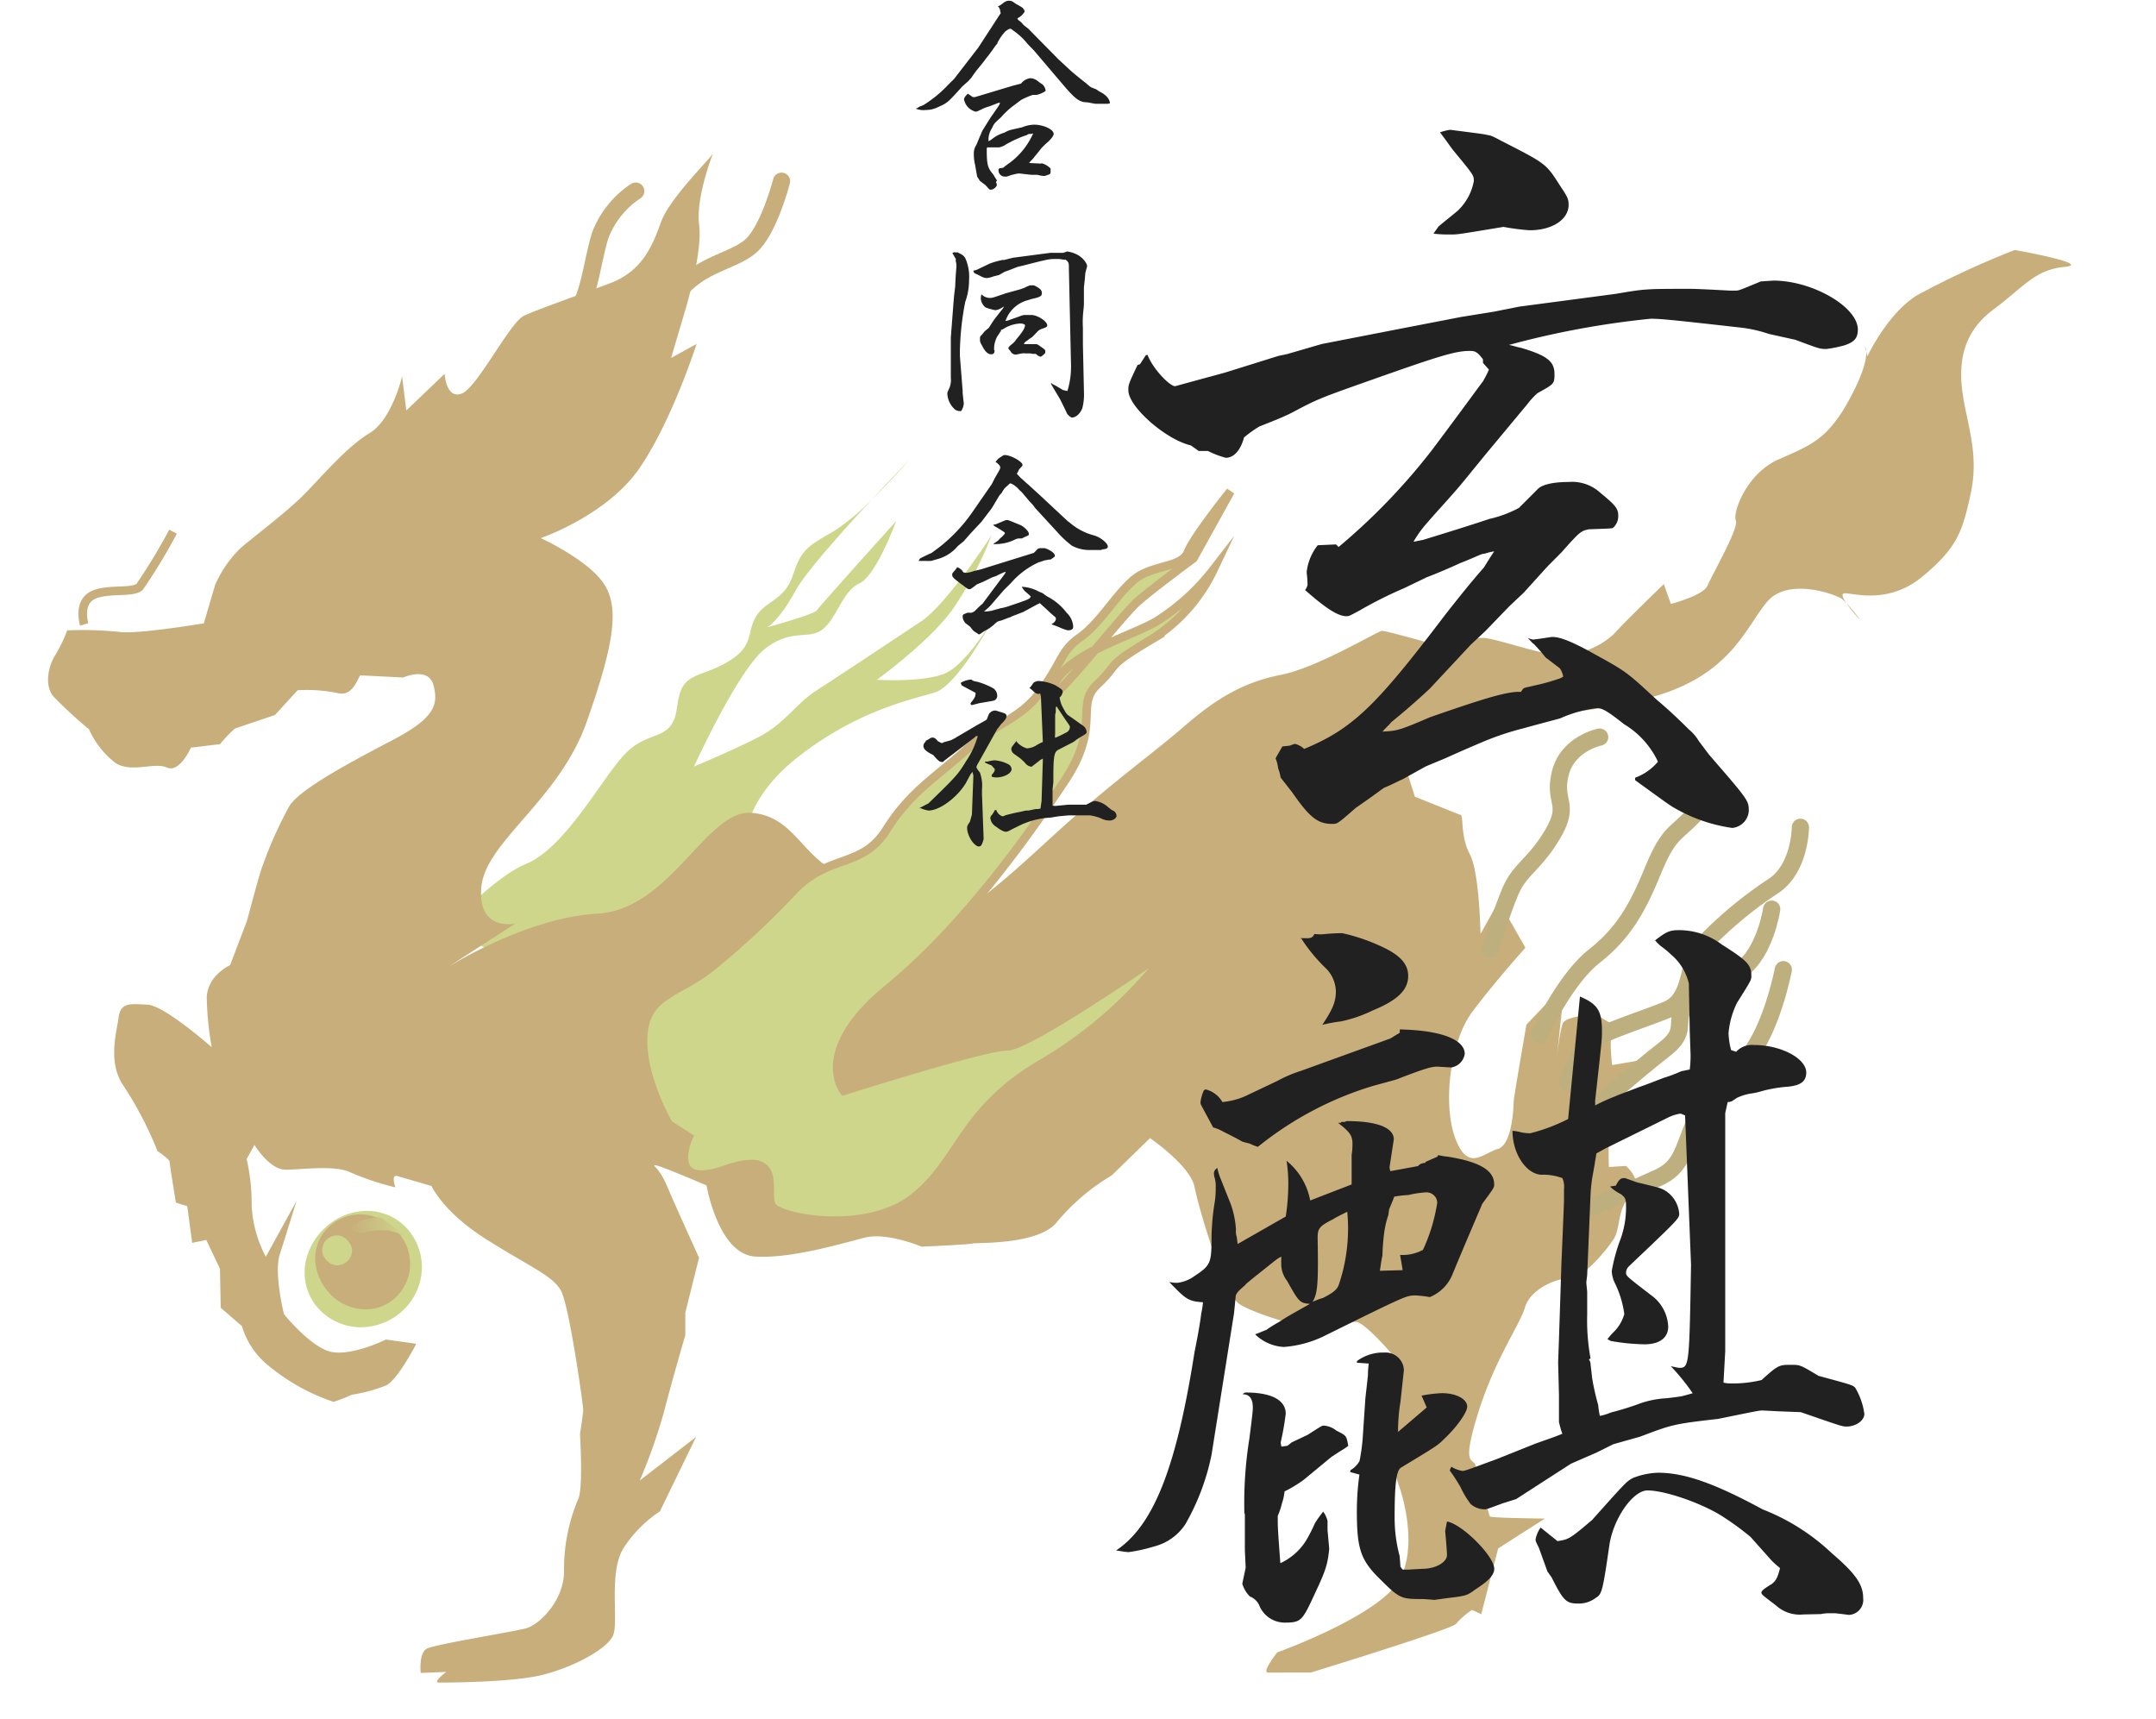 <svg id="レイヤー_1" data-name="レイヤー 1" xmlns="http://www.w3.org/2000/svg" xmlns:xlink="http://www.w3.org/1999/xlink" viewBox="0 0 235.23 187.53"><defs><style>.cls-1,.cls-6{fill:#ced68b;}.cls-2,.cls-4,.cls-5{fill:none;}.cls-2,.cls-5,.cls-6{stroke:#c8ae7b;}.cls-2,.cls-4,.cls-5,.cls-6{stroke-miterlimit:10;}.cls-2,.cls-6{stroke-width:0.94px;}.cls-3{fill:#c8ae7b;}.cls-4{stroke:#beaf7f;}.cls-4,.cls-5{stroke-linecap:round;stroke-width:1.88px;}.cls-7{fill:url(#名称未設定グラデーション_10);}.cls-8{fill:#212121;}</style><linearGradient id="名称未設定グラデーション_10" x1="38" y1="133.99" x2="44.6" y2="133.99" gradientUnits="userSpaceOnUse"><stop offset="0" stop-color="#c8ae7b"/><stop offset="1" stop-color="#ced68b"/></linearGradient></defs><path class="cls-1" d="M99.18,50.2s-2.09,2.4-4.37,4.59A23.08,23.08,0,0,1,91,57.93c-2.94,1.7-3.55,2-4.48,4.79s-2.94,2.78-4,4.48-.23,3.13-2.78,4.79-4.61,1.39-5.41,3.24,0,3.94-2.62,4.94-3.25,1.39-5.87,5.1-5.41,7.73-8.5,9-8,6.18-8,6.8,9.27,5.41,9.27,5.41L81.26,92.53s-.62-4.94,5.87-10S99.49,76.31,102,75.54s6.33-8,6.33-8-2.93,5.09-5.4,6-7.27.62-7.27.62,5.57-4,8.19-7.57a37.76,37.76,0,0,0,4.33-8.19s-4.82,7.49-7.73,9.42S91.14,74,89,75.38s-3.4,3.56-6.18,5-7.1,3.24-7.1,3.24,4.78-10.5,7.72-12.82,4.79-.93,6.33-2.16,2.17-4.17,4-5,4-6.79,4-6.79-8.35,9.27-8.65,9.73-5.41,1.85-5.41,1.85,1.23-.62,3.09-4S99.18,50.2,99.18,50.2Z"/><path class="cls-2" d="M9.19,68.12S8.49,65.88,10,65s4.48-.23,5.25-1a62.14,62.14,0,0,0,3.63-6"/><path class="cls-3" d="M144.13,81.1l7.26,2.47s7.11-4.63,9.74-5.1,11.74-.15,19.77-2.62,9.59-7.46,11.9-10.2,7.55-.77,8.18-.31a17.25,17.25,0,0,1,2,2.32s-2.78-2.94-1.7-2.94,4.79,1.24,8.5-1.85,4.33-4.79,5.25-9.11-.46-7.57-.92-11,.15-6.6,3.39-9,4.48-4.33,7.73-4.64-5.41-1.85-5.41-1.85a94.84,94.84,0,0,0-10.66,4.94c-3.24,2-5.41,6.65-5.41,6.65l-.3-1.09s.92.93-1.55,5.57-4.35,5.22-7.88,6.79-5,5.87-4.63,6.65-2.63,6-3.09,7.1-4,2-4,2l-.77-2.16s-4.33,4.17-5.41,5.41a8.64,8.64,0,0,1-6.18,2.31c-2.32-.15-6.8-1.85-8.19-1.85s-5.56.62-5.56.62-4.94-1.39-5.4-1.39-7,4-11,4.79-6.95,2.47-10.51,5.56S121,85.58,114.93,91.14s-11.27,10.35-14.67,9.58-4.33-3.86-8.5-5.41-5.09-6.39-9.89-6.64-8.79,10.56-16.68,11-16.38,5.87-16.38,5.87l7.42-4.79s-4.17.93-3.71-4S61,87.28,64,78.78s3.63-12.53,1.86-15.14S59,58.7,59,58.7,66.27,56.23,69.82,51,76,37.52,76,37.52l-2.78,1.53,1.36-4.6s2.12-6.76,1.7-9.89,1.7-8.34,1.55-7.88-4.76,4.88-5.72,7.57S70,29.6,66.58,30.89s-7.89,2.85-9.42,3.56-5.1,7.87-6.8,8.49-1.85-2.16-1.85-2.16l-4.18,4-.46-3.71s-1.1,4.72-3.55,6.18S35.09,52,33.21,53.91,28,58.3,26.26,59.78a12.83,12.83,0,0,0-2.78,4L22.24,68s-7.41,1.24-9.27.93a38.76,38.76,0,0,0-5.64-.16A16.06,16.06,0,0,1,6,71.52c-.77,1.24-1.16,3.32-.15,4.48a50.15,50.15,0,0,0,3.86,3.56,9.53,9.53,0,0,0,2.93,3.7c1.78,1.08,4.18-.15,5.57.47s2.62-2.17,2.62-2.17L24,81.18a16.45,16.45,0,0,1,1.62-1.7L30,78l2.47-2.7a17,17,0,0,1,4.4.31c1.7.46,2.24-1.93,2.47-1.93s4.64.23,4.64.23,2.78-1.24,3.32.85.15,3.55-4.4,5.94S32.83,86,31.59,87.9a44.5,44.5,0,0,0-3,6.72c-.28.68-1.63,5.79-1.63,5.79l-1.85,4.87s-2.55,1.16-2.55,3.63a33.94,33.94,0,0,0,.54,5.33s-5.17-4.56-7-4.64-2.93-.31-3.16,1.39-1.24,5,.61,7.57a39.92,39.92,0,0,1,3.63,7s1.32.92,1.32,1.15.69,4.48.69,4.48l1.24.39.54,4,1.54-.31L24,138.42l.08,4.24,2.31,2a8.77,8.77,0,0,0,3,4.4,22.29,22.29,0,0,0,7,3.87,18.29,18.29,0,0,0,2-.78,17.67,17.67,0,0,0,3.71-1c1.31-.62,3.32-4.56,3.32-4.56l-3.32-.46s-4.32,2.16-6.56,1.16-4.56-3.94-4.56-3.94-1.11-4.46-.46-6.49S32.36,131,32.36,131L29,137.1a13.35,13.35,0,0,1-1.54-5.56,22.16,22.16,0,0,0-.55-5.1l.85-1.54s1.63,2.7,3.4,2.7,5.41-.54,7.11.31a30.13,30.13,0,0,0,4.87,1.62s-.54-1.47.23-1.23l3.71,1.08s1.23,2.82,6,5.83,7.19,3.94,8.11,5.56,2.44,12.53,2.44,13-.35,2.66-.35,2.66.38,6.18-.23,7.19a19.53,19.53,0,0,0-1.51,7.76c0,3.24-2.69,5.87-4.17,6.26s-9.85,1.73-10.78,2.2-.69,2.66-.69,2.66l2.78-.11s-1.51,1.16-.81,1.16,7.88,0,11.24-.82,7.06-2.78,7.76-4.28-.58-7.07,1.27-9.74A13.92,13.92,0,0,1,72,164.87l3.94-8.11-6.14,4.75A60.35,60.35,0,0,0,72.45,154c.89-3.46,2.32-8.34,2.32-8.34V143.2l1.5-6s-2.54-5.56-3.47-7.76-1.74-2.32-1.28-2.32,5.57,2.2,5.57,2.2,1.27,7.53,5.33,7.76,9.61-1.5,12-2.08,6.14,1,6.14,1,5.21-.23,5.56-.35,7.35.21,9.27-2.43a23.24,23.24,0,0,1,5.91-5l4.17-4.06s4.4,3,4.86,5.33,3.17,11.59,4.87,12.75,8.69,3.24,9.73,2.66a5.53,5.53,0,0,1,3-.69c1.15,0,5.21,5,5.21,5s-1.85,5.21-1.85,7.18,1.5,6.14,1.5,6.14,2.43,7.19-.81,10.78-12.63,6.95-12.63,6.95-1.74,2.2-1,2.2H143s15.53-4.75,15.88-5.33a7.8,7.8,0,0,1,1.73-1.5l1,.46,1.85-7.18,5.1-3.25s-5.86-.06-6-.23-1.36-5-1.62-5.68-1.5.23.35-5.67,4.52-9.51,5.1-11.48,3.48-3.22,4.86-3.12,4.18-3.25,4.87-4.41.35-3.36,1.85-4.75-.58-3.13-.58-3.13l-1.85.12s-.35-7.07,1.28-8.11a22.19,22.19,0,0,0,3.82-3.82l-4.75.81s-.46-3.71.23-3.94-2.2-1.62-2.2-1.62-2.9.23-3.36.92-1,6.61-1,6.61l1.15-10.78-4.17,4.4s-1.39,8-1.39,8.35-.11,4.75-1.73,5.21-3.25,2.55-4.64-1.16-.58-10.54,1.85-13.79,5.8-7,5.8-7l-2.9-5.1-2,3.6s-.11-6.72-1.16-8.69-.67-4.17-1-4.29-5-2-5-2l-.81-2.55-8.92-3"/><path class="cls-4" d="M194.57,105.78s-1.27,6.6-3.94,9.62-4.52,4.17-5.79,7.18-1.39,4.75-3.94,5.91-7.07,3.13-7.07,3.13"/><path class="cls-4" d="M193.3,99.18s-.7,4.75-3.36,6.6-3,1-5.45,3.24.12,3.13-2.89,5.45-8.93,7.53-8.93,7.53"/><path class="cls-4" d="M196.43,90.25s0,4.41-2.9,6.38a44.33,44.33,0,0,0-8,6.72c-1.51,1.85-.82,5.67-3.71,6.83s-7.07,2.44-8.34,3.48-2.44,4.4-2.44,4.4"/><path class="cls-4" d="M186.23,86a5.9,5.9,0,0,1-1.85,3.36c-1.74,1.73-2.44,1.73-4.06,5.67s-3.13,6.72-6.37,9.27-6,8.58-6,8.58"/><path class="cls-4" d="M174.53,80.41s-3.48.69-4.29,3.93,1.16,3.25-.81,6.61-3.59,3.82-4.63,6.26-2.21,6.37-2.21,6.37"/><path class="cls-5" d="M85.27,19.77s-1.39,5.41-3.4,7.11-5.4,1.85-8,5.09-5.41,6.34-5.41,6.34"/><path class="cls-5" d="M69.36,20.85a10.14,10.14,0,0,0-3.86,4.79c-.93,2.94-1.24,7.26-2.94,8.81a6,6,0,0,0-1.7,4"/><path class="cls-6" d="M134.25,53.6s-3.93,4.87-4.64,6.64-4,1.31-6,3.09S120,68,117.87,69.51s-1.82,2.42-4.17,5.72-4.79,3.4-8.19,6.49-6.18,4.63-8.8,8.8-6.18,2.63-10,6.49a90.66,90.66,0,0,1-9.11,8.5c-3.71,2.93-7.11,2.93-7.42,7.41s2.78,9.74,2.78,9.74l2.17,1.39s-2.63,5.87,4,3.55,4.18,2.63,5.1,4,10.35,3.09,15.45-.93,5.25-9.58,14.06-14.68a47.14,47.14,0,0,0,13.9-12.51s-15.36,10.69-17.76,10.66S92.07,119,92.07,119s-3.48-4.34,4.79-11.12,15.31-16.7,19.31-22.71,1.08-8.19,3.55-10.51.78-1.85,5.72-4.79a18.16,18.16,0,0,0,6.95-7.72,24.08,24.08,0,0,1-6.33,5.71c-3.4,1.86-9.89,3.56-11.28,7.27s7.42-7.88,9.42-9.58,6-4.64,6-4.64Z"/><circle class="cls-3" cx="39.63" cy="138.06" r="5.75"/><path class="cls-1" d="M35.68,133.75a6.69,6.69,0,0,1,4.21-1.65,5.89,5.89,0,0,1,4.35,1.74,6.31,6.31,0,0,1,1.79,4.5,6.54,6.54,0,0,1-2,4.55,6.75,6.75,0,0,1-4.72,1.9,6.28,6.28,0,0,1-4.68-2.17,6,6,0,0,1-1.21-2.31,6.37,6.37,0,0,1-.1-2.53A7,7,0,0,1,35.68,133.75Zm.14.14a4.75,4.75,0,0,0-1.4,3.94,5.8,5.8,0,0,0,1.71,3.44,5.34,5.34,0,0,0,3.3,1.54,4.76,4.76,0,0,0,3.55-1.1,5.08,5.08,0,0,0,1.75-3.43,5.2,5.2,0,0,0-1.23-3.77,5.59,5.59,0,0,0-3.63-2A5,5,0,0,0,35.82,133.89Z"/><path class="cls-7" d="M41.64,132.86a5.37,5.37,0,0,0-2,.22,4.85,4.85,0,0,0-1.65,1l1.4.45a8,8,0,0,1,3-.29,7.36,7.36,0,0,1,2.22.87Z"/><rect class="cls-1" x="35.15" y="134.77" width="3.26" height="3.26" rx="1.63"/><path class="cls-8" d="M129.93,48.59c-2.76-.64-6.82-4.23-6.82-6,0-.65,0-.65,1-2.77l.27-.09.65-1h.18c.55,1.47,2.4,3.4,3,3.4l3-.82,2.4-.65,5.89-1.84.92-.19,3.78-1.1,7.55-1.47,7.65-1.48L163,34l2.76-.55,10.5-1.39c3.23-.55,3.23-.55,8.11-.55.74,0,2.49.09,4.33.19h.65c.36,0,.36,0,2.76-1l1.38-.09c4.24,0,9.21,2.86,9.21,5.34,0,.92-.37,1.39-1.56,1.75a14.35,14.35,0,0,1-1.85.37c-.73,0-.73,0-3.4-1L193,36.43a15,15,0,0,0-3.41-.73c-7.37-.83-8.47-.93-9.49-.93a95,95,0,0,0-15.47,2.86c.55.09,1,.28,1.2.28,2.85.83,3.77,1.47,3.77,2.85,0,1.11,0,1.11-1.84,2.12a8,8,0,0,0-1.11,1.2l-4.6,5.53-2.4,2.94c-1.29,1.57-2.67,3-4.05,4.61a11.61,11.61,0,0,0-1.38,1.94c.55-.1.92-.19,1-.19,2.4-.74,4.79-1.47,7.28-2.3a12.73,12.73,0,0,0,3.22-1.2l2-2c.46-.55,1.75-.83,3.41-.83a4.57,4.57,0,0,1,3.5,1.2c1.56,1.29,1.93,1.66,1.93,2.49a1.7,1.7,0,0,1-.55,1.29c-.09.09-.09.09-2.67.18-.83.19-.92.19-2.95,2.49l-1.56,1.57-2.58,2.85-1.57,1.48-2.58,2.67-1.66,1.56L156,75.12c-1.38,1.29-2.76,2.49-4.24,3.69-.09.18-.46.46-.92,1,1.57-.09,1.75-.09,5.16-1.56,6.08-2.12,8.57-2.86,9.95-2.77a1.48,1.48,0,0,1,.27-.37c.1-.09.19-.09,1.39-.37a20.3,20.3,0,0,0,2.3-.64,2.31,2.31,0,0,0,.64-.28,2.11,2.11,0,0,0-.37-.92l-1.56-1.19a19.55,19.55,0,0,0-1.29-1.48c-.09,0-.37-.37-.65-.64a3.53,3.53,0,0,0,.56.18c.09,0,.83-.09,2-.28h.19c.83,0,2.21.56,4.51,1.85,3.5,1.93,3.5,1.93,6.82,5,1.2,1,2.39,2.12,3.5,3.23a4.89,4.89,0,0,1,1.1,1.29l1.11,1.47c4.33,5,4.33,5,4.33,6.17A2,2,0,0,1,189,90.32a17.41,17.41,0,0,1-6.36-2.21c-.37-.18-1.75-1.2-4.24-3v-.27a5.85,5.85,0,0,0,2.49-1.75A9.48,9.48,0,0,0,177.19,79c-1.85-1.47-2.4-1.75-2.95-1.75a13.62,13.62,0,0,0-4,1.11c-.28.09-1.75.46-4.06,1.1a30.55,30.55,0,0,0-4.42,1.48c-1.29.55-2.58,1.1-4,1.75l-2.21.92L153.05,85c-.64.28-1.29.64-2,.92-.46.28-.46.37-3.13,2.21-2,1.75-2,1.75-2.58,1.75-1.56,0-2.48-.73-4.33-3.41l-1.29-1.65a4.31,4.31,0,0,0-.27-1,3.92,3.92,0,0,0-.28-1.1l.74-1.29.83-.09a3,3,0,0,1,.55-.19,2.28,2.28,0,0,1,1,.55c5.35-2.21,7.92-4.79,15.39-14.64,1.38-1.75,2.76-3.5,4.23-5.16.28-.46.56-.92,1.11-1.75-.65.09-1,.27-1.2.27s-1.1.47-2.49,1c-1.19.55-2.48,1.1-3.68,1.56l-2.49,1.2a44.45,44.45,0,0,0-4.79,2.4c-1.19.64-1.19.64-1.47.64-.92,0-2.21-.83-4.51-2.85a1.49,1.49,0,0,0,.27-.56,11.86,11.86,0,0,0-.09-1.29v-.18a5.75,5.75,0,0,1,1.2-2.86l2-.09.28.28a68.31,68.31,0,0,0,10.13-10.5c3.6-4.79,5.44-7.37,5.62-7.56.19-.37.37-.64.65-1.29l-.65-.73V39.2c-.55-.74-.83-.92-1.38-.92-1.57,0-3.13.46-10.32,3-6.26,2.21-6.26,2.21-9.21,3.77-1.1.55-2.3,1-3.5,1.48a13.64,13.64,0,0,0-1.66,1.19c-.37,1.39-1.1,2.22-2,2.22a10.81,10.81,0,0,1-1.94-.74h-1Zm27-23.86c.74-.64,1.47-1.19,2.12-1.75a5.89,5.89,0,0,0,1.75-3.22c0-.64,0-.64-2.21-3.32-.37-.46-.65-.92-1.48-2a5.64,5.64,0,0,1,1.11-.28c3.59.46,3.59.46,4,.55s.37,0,1.57.65c4.88,2.49,4.88,2.49,6.35,4.79.92,1.38,1,1.56,1,2.21,0,1.56-1.75,2.76-4.24,2.76a24.46,24.46,0,0,1-2.86-.37c-5,.83-5,.83-5.71.83a14.51,14.51,0,0,1-1.93-.09Z"/><path class="cls-8" d="M132.18,158.73a25.29,25.29,0,0,1-2.86,7.56,5.76,5.76,0,0,1-3.32,2.39,18.22,18.22,0,0,1-2.85.64c-.28,0-.74-.09-1.38-.18,4-2.67,6.54-8.75,8.56-21.65.28-1.38.56-2.85.74-4.24a8.28,8.28,0,0,0,.18-1.19c-1.56-.1-1.84-.28-3.68-2.21a3.52,3.52,0,0,0,.92.09,4,4,0,0,0,1.84-.74c1.66-1.1,1.85-1.38,1.85-3.87a26,26,0,0,1,.36-4.24,9.71,9.71,0,0,0,.1-1.56,3.44,3.44,0,0,0-.1-1,1.43,1.43,0,0,1-.09-.56.66.66,0,0,1,.37-.55,5.92,5.92,0,0,0,.37,1.2l1.1,2.76a10.11,10.11,0,0,1,.56,2.76,2.08,2.08,0,0,0,.09.83l.09.74,5.25-3a23.58,23.58,0,0,0,.28-3.5,16.35,16.35,0,0,0-.19-2.58,7.31,7.31,0,0,1,2.58,4.33l4.52-1.75v-3.22a7.43,7.43,0,0,0,.09-1.2c0-.92-.28-1.29-1.57-2.3h.28l.09-.1h.37l.18-.09c3.41,0,5.16.74,5.16,2l-.46,3a1.27,1.27,0,0,0,.09.46l3-.55c.28-.28.37-.28.83-.37v-.09l1.29-.56.09-.18a8.92,8.92,0,0,0,1.11.18c3.41.56,5,1.48,5,3,0,.37,0,.37-1.29,2.12-1.1,2.58-2.21,5.16-3.31,7.83A4.51,4.51,0,0,1,156,141.5a11.87,11.87,0,0,0-1.56-.18c-1,0-1,0-9.77,4.33a12.1,12.1,0,0,1-4.6,1.29,4.84,4.84,0,0,1-3.13-1.38c.55-.19,1.1-.46,1.19-.46a15.45,15.45,0,0,1,1.48-.92c.83-.56,1.19-.74,3.31-1.94-1.1-.09-1.19-.18-2.48-2.49a3.06,3.06,0,0,1-.65-1.75v-.92a5.26,5.26,0,0,0-.83.56c-3,2.39-3,2.39-3.13,2.57-.74.65-.83.74-1,1.11l-.19,1.93Zm-1.11-38.14a.69.69,0,0,1-.09-.37,4.53,4.53,0,0,1,.37-1.28l.18-.1a2.92,2.92,0,0,1,1.84,1.38,8,8,0,0,0,2.49-.64l3.5-1.66a14.38,14.38,0,0,1,2.58-1.1l9.67-3.5c.09,0,.46-.28,1.11-.65v-.37c4.51.09,7.09,1.11,7.09,2.67a1.76,1.76,0,0,1-1.47,1.48l-1.48-.09c-.64,0-1.1.09-4.23,1.29-.1.09-1.2.36-2.86.82a37,37,0,0,0-12.53,6.64,6.65,6.65,0,0,1-.92-.37c-.46-.09-.64-.18-.74-.18-.64-.37-1.38-.74-2.12-1.11a4.62,4.62,0,0,0-1.1-.46Zm4.7,44.59a44.4,44.4,0,0,1,.55-8.29c.28-2.21.37-2.95.37-3.32,0-1-.37-1.47-1.11-1.47.19-.19.28-.19.37-.19,2.77,0,4.33.83,4.33,2.31a30.07,30.07,0,0,1-.55,3.13,1.67,1.67,0,0,0,.09.46l.65-.09.46-.37,1.75-.83c1.56-1,1.56-1,1.75-1a2.43,2.43,0,0,1,1.38.55c1.1.55,1.1.55,1.29,1.66a7.06,7.06,0,0,1-.83.55l-1,.65-3,2.48a13.85,13.85,0,0,1-2.12,1.29,5.59,5.59,0,0,1-.28,1.29,8.28,8.28,0,0,1-.46,1.38v.56c0,.92.09,1.93.28,4.6a6.6,6.6,0,0,0,2.76-2.39,16.71,16.71,0,0,0,1-1.94,10.09,10.09,0,0,1,.92-1.29,2.83,2.83,0,0,1,.47,1v1l.18,2v.09c-.18,1.84-.46,2.49-1.75,5.25-1.2,2.58-1.38,2.76-3.13,2.76a3,3,0,0,1-2.77-1.93,1.87,1.87,0,0,0-1-.92,3.3,3.3,0,0,1-.83-1.39l.37-1.75-.09-1.93v-4Zm6.08-62.83h.73c.47,0,.65-.09.83-.46a5.05,5.05,0,0,0,1.2,0c1-.09,1.66-.09,1.84-.09a20.57,20.57,0,0,1,4.7,1.66c1.66.83,2.49,1.75,2.49,3,0,1.56-1.2,2.67-3.87,3.77a14.85,14.85,0,0,1-3.5,1.2,15.38,15.38,0,0,0-2,.37c1.11-1.66,1.48-2.49,1.48-3.68a3.69,3.69,0,0,0-1-2.4,18.09,18.09,0,0,1-2.76-3.32Zm2.48,39.25c1.11-.56,1.57-.92,1.75-1.48a19.11,19.11,0,0,0,1-6,16.78,16.78,0,0,0-.09-1.93c-.74.37-1.29.64-1.57.83-1.47.74-1.66,1-1.66,2,.09,5.06,0,6.08-.55,7A6.75,6.75,0,0,1,144.33,141.6Zm3,18.79a2.74,2.74,0,0,0,1-1,20.13,20.13,0,0,0,.37-2.86l.27-4,.28-2.49a9,9,0,0,1,.09-1.29l-1.29-.09v-.18a4.75,4.75,0,0,1,3-.93,2,2,0,0,1,2.12,1.85c0,.09,0,.09-.37,3.5a20.47,20.47,0,0,0-.27,3.31l3.13-2.67-.56-1.29a14.33,14.33,0,0,1,2.22-.27c1.56,0,2.76.64,2.76,1.47,0,.64-1.2,2.3-2.49,3.5-.74.74-.74.74-4.7,3.13-.55.28-.73,1.84-.73,5.44a16,16,0,0,0,.55,4.24l.09,1.19c.09,0,.09.19.28.28h.55l1.57-.09c1.47,0,2.67-.74,2.67-1.48v-.18c-.09-1.47-.19-2.4-.19-2.4,0-.18.1-.55.19-1.1,1.66.28,5.16,3.78,5.16,5.16,0,.64-.56,1.29-2,2.21-1,.73-1,.73-3.22,1l-1.29.18-1.2-.09c-2.58,0-2.58,0-5.16-2.58-1.75-1.84-2.12-3.13-2.12-7a28.81,28.81,0,0,1,.28-4l-1-.27Zm5.71-21.83-.28-1.66a4.71,4.71,0,0,0,2.49-.55,18.81,18.81,0,0,0,1.56-5.16,1.17,1.17,0,0,0-1.29-1.11,10.55,10.55,0,0,0-1.84.28,13.82,13.82,0,0,0-1.56.18c-.28.74-.37.92-.56,1.38l-.09.65a9.64,9.64,0,0,0-.46,2,23.59,23.59,0,0,0-.18,2.4c-.1.37-.19,1.11-.28,1.66ZM158.34,160a3.27,3.27,0,0,0,1.19.46c.28,0,.28,0,3.78-1.29l4.15-1.66,1-.36c.28-.1,1.11-.37,2-.74a10.43,10.43,0,0,1-.37-1.29v-2.95L170,148.6l.09-2.49.27-8.29c.28-6.63.28-6.63.28-7.28v-.83a2.27,2.27,0,0,0-.18-1.19,6,6,0,0,0-2.31-.37c-1.65-.09-3.13-2.31-3.13-4.79a5,5,0,0,1,1,.18,5.54,5.54,0,0,0,.93.09,19.36,19.36,0,0,0,4.14-1.56l1.29-13.36c1.94.83,2.4,1.57,2.4,3.78,0,.92,0,.92-.74,7.55v.55a20.16,20.16,0,0,1,2.21-1c.37-.18,1.2-.46,2.58-1,.83-.28,1.75-.65,2.67-1a17,17,0,0,0,1.94-.73l.92-.19a12.22,12.22,0,0,0,.09-1.56l-.09-2.68-.1-5.15a5.9,5.9,0,0,0-1.93-3.14,10,10,0,0,0-1.11-.92,4.2,4.2,0,0,1-.64-.64c1.2-.92,1.57-1.11,2.58-1.11a7.74,7.74,0,0,1,4.7,1.57c2.76,1.75,3.22,2.21,3.22,3.41,0,.46,0,.46-1.56,2.94a9.3,9.3,0,0,0-.93,3.32,8.32,8.32,0,0,0,.28,1.84l.55.19a2.36,2.36,0,0,1,1.94-.74c3,0,5.71,1.48,5.71,3,0,1-.65,1.47-2.3,1.57a15,15,0,0,0-2.86.55,8,8,0,0,1-.92.18,5.52,5.52,0,0,0-1.47.46l-.56.37a1.11,1.11,0,0,1-.46.09l-.27,1.2v26l-.19,3.41a3.27,3.27,0,0,0,.83.09,13.45,13.45,0,0,0,3.32-.37c1.84-1.66,1.93-1.66,3.22-1.66,1,0,1,0,3,1.2,3.69,1,3.69,1,4,1.29a7.53,7.53,0,0,1,1,2.86c0,.73-.93,1.38-1.94,1.38-.46,0-.46,0-5-1.57l-2.4-.09-1.75-.09c-.37,0-.37,0-4.88.92-4.88.55-5.07.64-8.48,1.93l-2.94.83-1.85.92-2.76,1.2-6,3.87-1.47.46c-1.75.65-1.75.65-2,.65a2.34,2.34,0,0,1-1.47-.56,9.39,9.39,0,0,1-1.11-1.84,19,19,0,0,0-1.19-1.84Zm38.41,16.12a3.85,3.85,0,0,1-3-1c-1.47-1.11-1.57-1.2-1.57-1.38s.19-.37,1.11-.93c.46-.36.64-.64.92-1.75a10.48,10.48,0,0,1-.92-.82l-2.3-2.58a30.35,30.35,0,0,0-3.32-2.4c-2.3-1.38-6.08-2.67-7.92-2.67-1.57,0-3.69,3-4.15,5.9-.73,5.06-.83,5.43-1.47,5.8a3,3,0,0,1-1.84.64c-1.38,0-1.66-.18-3-2.85l-.46-.65-.93-2.58c-.36-.73-.36-.73-.36-.92a3.23,3.23,0,0,1,.55-1.29l1.84,1.48c1.2-.19,1.29-.19,3.78-2.31,3.78-4.23,3.78-4.23,4.51-4.6a8.08,8.08,0,0,1,2.67-.55c2.86,0,6.08,1.1,11.43,4a23.27,23.27,0,0,1,7.55,4.79c2.58,2.21,3.41,3.4,3.41,4.88a1.64,1.64,0,0,1-1.57,1.84s-.64-.09-1.47-.18h-.65a3.92,3.92,0,0,0-.92.09Zm-22.57-50.3c-.09.56-.18,1-.18,1.11l-.28,1.57a17,17,0,0,0-.18,1.75l-.37,8.84-.09.74V140l.09.92v2.49a22.73,22.73,0,0,0,.37,4.79l-.19.09a.89.89,0,0,1,.19.55l.18,1.57a27.19,27.19,0,0,0,.65,2.86,9.92,9.92,0,0,0,.18,1.19,5.5,5.5,0,0,0,1.2-.37,31,31,0,0,0,3.22-1,10.26,10.26,0,0,1,2.77-.55c.92-.09,1.47-.19,1.56-.19s.74-.18,1.38-.36a22.83,22.83,0,0,0-2.39-2.95c.46.09.83.18.92.18,1.1,0,1.1-.27,1.29-11.24l-.65-16.3-.46-.19h-.09a4.75,4.75,0,0,0-1.38.46l-6.73,3.32Zm1.2,20.27a7.56,7.56,0,0,1,.64-.74,4.44,4.44,0,0,0,1.2-2,11,11,0,0,0-1-3.32,3.33,3.33,0,0,1-.37-1.38,19.15,19.15,0,0,1,1-3.59,10.21,10.21,0,0,0,.56-3.41c0-.92-.1-1-.56-1.38a4.58,4.58,0,0,1-1.19-.83l.64-.1c.37-.73.55-.82.92-.82h.09l1.29.46c2.67.64,2.67.64,3.23,1a3.28,3.28,0,0,1,1.38,2.39c0,.56,0,.56-5.53,5.81a1,1,0,0,0-.27.64c0,.37,0,.37,2.76,2.49a4.44,4.44,0,0,1,1.84,3.41c0,1.2-.92,1.93-2.58,1.93a23.57,23.57,0,0,1-3.68-.36Z"/><path class="cls-8" d="M105,9.42c-1.59,1.76-1.61,1.8-2.67,2.27A3,3,0,0,1,101,12a2.29,2.29,0,0,1-1.07-.14l.26-.14c.07-.05.14-.07.14-.1a2.32,2.32,0,0,0,.46-.18,13.4,13.4,0,0,0,2.48-2c.26-.28.54-.54.82-.82l2.64-3.42,2.46-3.78a.91.91,0,0,1-.07-.28.66.66,0,0,0-.07-.21.51.51,0,0,0-.19-.24l0,0,0,0a.93.93,0,0,0,.3-.14l.45-.33a.88.88,0,0,1,.44-.14c.26,0,.33,0,.77.33.21.11.42.23.61.35a.77.77,0,0,1,.37.49A1.8,1.8,0,0,1,111,2a.76.76,0,0,0,.09.17l.35.28.24.28.53.42,3.25,3.3L116.7,7.6l.33.3c.49.4,1,.82,1.52,1.22a2.84,2.84,0,0,0,.49.4c.21.09.42.16.61.25l.25.19c.73.33,1.17.82,1.2,1.31l-.24.05-.33,0-.58,0-.47,0-.86-.16c-.82,0-1.29-.35-2.5-1.76l-3.3-3.88-.7-.72A7,7,0,0,0,110.5,3.3a.47.47,0,0,0-.3-.17,1.54,1.54,0,0,0-.54.33,5.46,5.46,0,0,0-.84,1.22v.07l-.19.21c-.25.37-.51.72-.79,1.1l-.14.16-.38.51-.81,1c-.19.26-.36.49-.52.73a1.48,1.48,0,0,1-.21.23,1.08,1.08,0,0,1-.19.21Zm3.11,3.35c.26-.35.51-.73.77-1.1,0,0,.09-.14.19-.33s-.1-.12-.14-.12l-.84.33-.64.21c-.88.42-.88.42-1,.42a1.71,1.71,0,0,1-1.27-1.33c0-.16.12-.35.42-.63l.54.37.24,0,4.13-1.24.89-.23a1.56,1.56,0,0,1,1-.59,1.36,1.36,0,0,1,.78.28c.18.14.37.28.56.4a1.14,1.14,0,0,1,.35.7,2.54,2.54,0,0,1-1,.44l-.4,0a7.94,7.94,0,0,0-1.29.56l-1,.75a8.54,8.54,0,0,0-1.17,1.12c-.77.7-.77.7-1,1.2a2.35,2.35,0,0,0-.38,1.12c0,.07,0,.18,0,.32l.3-.18a4,4,0,0,1,1.43-.77l.33-.17a2.65,2.65,0,0,1,.49-.16l1.14-.26a3.57,3.57,0,0,1,1.29-.28c1,0,2.13.52,2.13,1,0,.21-.24.52-.63.89a7.56,7.56,0,0,0-.73.7c-.23.31-.47.59-.7.87a3.31,3.31,0,0,1-.45.51l-.18.21,1.35.07,0,0,0-.05a2.12,2.12,0,0,1,1,.58,2.26,2.26,0,0,1,0,.33c0,.14,0,.24-.07.26a.57.57,0,0,1-.28.12,1.23,1.23,0,0,1-.24.09.6.6,0,0,1-.28,0c-.18,0-.37-.07-.58-.11,0,0-.21,0-.51,0s-.68-.07-1.41-.14a.73.73,0,0,0-.18,0,5.85,5.85,0,0,0-1.2.33,1.54,1.54,0,0,1-.3,0,.68.68,0,0,1-.63-.68c0-.11.07-.23.16-.23h.07l.28-.05c.14-.11.21-.18.26-.21l.44-.32a8,8,0,0,0,2.58-3.23.72.72,0,0,1-.26.07.9.9,0,0,1-.21,0,1.21,1.21,0,0,0-.26.14c-.23.07-.47.16-.7.25-.47.21-.82.35-1,.47a5.64,5.64,0,0,0-.72.4,2.53,2.53,0,0,1-.57.21l-1.05,0-.23,0a.17.17,0,0,0-.07.16v.05c0,1.71.09,2,.72,2.76l.21.35s.1.16.19.28l-.12.19a.83.83,0,0,1,.1.3c0,.21-.38.52-.63.52s-.12,0-.66-.54a3.43,3.43,0,0,1-.35-.26l-.21-.16-.3-.47L106.39,18l0,0a4.8,4.8,0,0,1-.14-1.2,1.63,1.63,0,0,1,.28-1c.21-.52.42-1,.65-1.54Z"/><path class="cls-8" d="M104.86,44.84a1,1,0,0,1-.63-.14,2.45,2.45,0,0,1-.87-1.73c0-.16,0-.16.24-.68a2.4,2.4,0,0,0,.14-1.1c0-.07,0-.6,0-.81V38.6l0-1.78.28-3.67.07-.84.12-1,.07-1.35c.07-.84.07-.84.07-1a1.39,1.39,0,0,0-.07-.44l0-.28s-.07-.12-.37-.63a.56.56,0,0,1,.28-.1l.14.05.09-.05c.54.24.75.38.91.68a5,5,0,0,1,.4,2.36,7,7,0,0,1-.42,2.39,31.07,31.07,0,0,0-.58,5.24l0,.65.3,3.81,0,.24.07.65.05.44A1.55,1.55,0,0,1,104.86,44.84Zm11.76-15.52c0-.66,0-.68-.35-1a.73.73,0,0,1-.26,0l-.46-.07h-.26c-.84,0-.84,0-3.74.74l-.52.12-.89.35-.53.19L109,30l-.56.14a3.24,3.24,0,0,1-.72.19c-.33,0-.45-.05-1.1-.4-.33-.12-.38-.17-.42-.4l.35-.09,1.42-.68a8.73,8.73,0,0,1,1.41-.4l.18,0,.94-.24,4.11-.54,1.13,0H116l.42-.14a.08.08,0,0,1,.07,0,3.46,3.46,0,0,1,1,.32c.58.28,1.12.92,1.12,1.29,0,0,0,0-.19.7l-.07.8-.09.79,0,1.71c0,.49-.09,1-.11,1.45a10.13,10.13,0,0,0,0,1.24v1.82l.12,5.45a5.68,5.68,0,0,1-.19,1.54c-.23.59-.72,1-1.12,1-.07,0-.14-.05-.3-.16a2,2,0,0,0-.21-.21s-.26-.57-.77-1.59l-1-1.69v-.11h0c.07,0,.14.09.14.11l.3.14c.28.17.57.33.82.49a3.34,3.34,0,0,0,.52.12,9,9,0,0,0,.39-2.95Zm-8.11,8.91c0,.3-.12.42-.38.42s-.6-.19-.93-.85c-.28-.49-.28-.51-.28-.81s0-.26.25-.52l.26-.33.45-.37.53-.82c.33-.44.66-.86,1-1.28l.14-.24c-.54.33-.73.4-1,.4a6.66,6.66,0,0,1-1-.28,1.34,1.34,0,0,1-.54-1,1.9,1.9,0,0,1,.07-.45,1.27,1.27,0,0,0,.91.4c.28,0,.28,0,1.76-.51l1.56-.43c.19-.07.35-.11.49-.18a4.49,4.49,0,0,1,.54-.24,2,2,0,0,1,.49,0c.63.3.84.51.84.82s-.09.44-1.09.65l-.45.14a3.52,3.52,0,0,0-2.43,2.27l.33-.07c.46-.19,1-.35,1.42-.52a1.43,1.43,0,0,1,.35-.07l.28,0,.38,0h.05c.67,0,1.75.68,1.75,1.15,0,.14-.09.19-.61.37a1.15,1.15,0,0,0-.49.33l-.54.56-.33.21-.23.19-.19.12a.69.69,0,0,0-.16.25h.7l.54,0c.21,0,.21,0,.61.28s.49.33.49.54-.07.23-.49.56a1.87,1.87,0,0,1-.28-.1L113,38.6h-.35l-.25-.05-.54,0a2,2,0,0,0-.35,0l-.61.12a.6.6,0,0,1-.63-.33C110,38,110,38,110,38s.07-.19.33-.4a2,2,0,0,0,.54-.56l.21-.26c.58-.7.77-1.07.75-1.35a.9.9,0,0,0-.49-.14,3.74,3.74,0,0,0-1.92.63l-.21.07,0,0c0,.12,0,.19-.07.19-.1.19-.22.35-.33.52a2.89,2.89,0,0,0-.35,1.23v.24Z"/><path class="cls-8" d="M100.38,60.92c.42-.21.84-.42,1.26-.6l.8-.59A17.82,17.82,0,0,0,106,56l2.22-3.21.33-.65c.58-1,.58-1,.58-1.15s-.11-.32-.51-.6c.28-.35.28-.35.47-.47.42-.28.42-.28.53-.28.66,0,1.94.72,1.94,1.07,0,.1,0,.1-.37.49l-.12.26a.8.8,0,0,1-.14.21l.42.45.42.37a5.08,5.08,0,0,0,.43.38l.63.58.56.51,3.11,2.9.23.17a6.61,6.61,0,0,0,2.64,1.38c.73.21,1.5.86,1.5,1.21,0,.19-.16.28-.58.31l-.08,0V60c-.77,0-1,0-1.26,0a4.05,4.05,0,0,1-2-.47,11.13,11.13,0,0,1-1.24-1.1l-2.76-3-.23-.32-.4-.42-.84-1-.28-.25a2.28,2.28,0,0,0-.94-.71c-.07,0-.14.05-.23.15a1.71,1.71,0,0,1-.24.21l-.21.21c-.11.16-.21.32-.32.51l-.19.19c-.24.39-.47.79-.7,1.17a3.4,3.4,0,0,1-.4.58l-.87,1.15-1.26,1.35-.7.8-.63.51A4.37,4.37,0,0,1,102.25,61c-.63.19-.63.19-.77.19a3.2,3.2,0,0,1-.47,0c-.18,0-.44,0-.79,0Zm9.35,1.45a2.44,2.44,0,0,0-.28.1c-.25.11-.51.23-.77.37l-.42.14-1,.49-.68.28c-.67.52-.67.52-.81.52s-.17,0-.59-.33c-1.24-.91-1.29-1-1.29-1.26,0-.1,0-.14.24-.4a2.58,2.58,0,0,0,.3-.4,1.19,1.19,0,0,1,.68.56,1.42,1.42,0,0,0,.3.05,3.54,3.54,0,0,0,.89-.21l.7-.16,1.27-.4,4.51-1.4a2.42,2.42,0,0,0,.35-.35.52.52,0,0,1,.3-.17l.33,0H114l.24.09c.53.23.84.49.84.72a.16.16,0,0,1,0,.1,3.6,3.6,0,0,1-.46.33l-.14,0-.54.1-.19.07-.44.14a8.93,8.93,0,0,0-3,2.24l-.82.82L108.12,66a6,6,0,0,1-.77.7h.37l.45-.07,1-.28c.09,0,.37-.07.7-.16,2.43-.82,2.45-.82,2.59-1.12a2.29,2.29,0,0,0-.25-.24l-.4-.35a2,2,0,0,1-.33-.47,4.32,4.32,0,0,1,1.89.54l.35.14.54.38a6.14,6.14,0,0,1,2.11,1.77,2.25,2.25,0,0,1,.72,1.5c0,.3-.16.42-.61.42a6,6,0,0,1-.91-.33,8.39,8.39,0,0,0-.86-.32c.32-.19.49-.38.49-.59s0-.12-.59-.65c0,0-.39-.38-1.17-1.08a1,1,0,0,1-.23.12l-1.59.86-1.1.42-.3.14-.21.07-.68.26-.47.14a2.65,2.65,0,0,0-.4.33,5,5,0,0,1-.77.56,4,4,0,0,0-.65.4.72.72,0,0,1-.24.12s0,0-.6-.4l-.38-.47c-.54-.4-.54-.4-.58-.49a1,1,0,0,1-.21-.59.31.31,0,0,1,.11-.25l.42-.17.43,0a1,1,0,0,0,.51-.33,9,9,0,0,1,.7-.65l2.46-3.3Zm-1.35-3.06a3.09,3.09,0,0,0,.53-.35l.24-.26a3.15,3.15,0,0,0,.28-.25,1.79,1.79,0,0,0,.21-.26v-.07L109.5,58c-.3-.19-.59-.38-.89-.54a1.6,1.6,0,0,1-.26-.21v0l.28-.05,1-.42a.78.78,0,0,1,.23-.05c.14,0,.14,0,1.5.56.37.17.89.68.89.92s0,.16-.4.35l-.37.18-.33,0a1,1,0,0,0-.35.09,4.79,4.79,0,0,1-2.39.52Z"/><path class="cls-8" d="M100.27,88.18c.12-.05.21-.12.26-.14l.77-.4c3.09-3,3.25-3.2,4.09-4.58a9.51,9.51,0,0,0,1.29-2.76l-.19,0-.14.14L103,83l-.09.12h-.19c-.19,0-.47-.23-.89-.75-.79-.39-1.08-.65-1.08-1a.48.48,0,0,1,.14-.35c.08-.1.12-.14.12-.19a.1.1,0,0,0,0-.05c.12,0,.21-.09.26-.11l.23-.14a.41.41,0,0,1,.23-.07c.21,0,.35.09.59.39l.4.21c.14,0,.23-.09.25-.09l.75-.21a4.09,4.09,0,0,0,.54-.28l2.31-1.36,1-.56s.07-.07.09-.07l.21-.54a.82.82,0,0,1,.7-.44c.07,0,.07,0,.52.14s.72.19.72.44-.09.42-.6.92l-.26.35-.14.16-2,3.58,0,0-.14.24a1.18,1.18,0,0,0-.14.35s0,.12.38.58a4.21,4.21,0,0,1,.23,1.85s0,.19,0,.47v0a.07.07,0,0,1,0,0v.07s0,0,0,0a.1.1,0,0,0,0,0l.18,4.86a2.67,2.67,0,0,1-.25.68.31.31,0,0,1-.26.14c-.54,0-1.29-1.19-1.29-2,0-.24,0-.24.31-.71.11-.42.19-.67.21-.77l.16-4.23-.09-.42c-.12.12-.17.21-.19.21l-.54,1c-.91,1.54-2.85,3-4.06,3a2.85,2.85,0,0,1-.87-.26Zm4.54-13.68a2.46,2.46,0,0,1,1.17-.37,1,1,0,0,0,.25.16l.42.09a7.78,7.78,0,0,1,1.76.73,1,1,0,0,1,.39.77.57.57,0,0,1-.21.47c-.14.09-.14.09-1.7.35l-.82.21h0c-.12,0-.17,0-.17-.21a1.07,1.07,0,0,1,.17-.21c.32-.45.35-.49.37-.91l-1.5-.8Zm2.66,8.58.28,0a5,5,0,0,1,.75-.14,3.91,3.91,0,0,1,1.45.4.67.67,0,0,1,.42.56c0,.47-.84.91-1.66.91a1.38,1.38,0,0,1-.51-.09l0-.19c.26-.28.33-.42.33-.56s0-.07-.24-.35c-.09-.12-.09-.12-.39-.23l-.42-.19Zm7.67,4.84,1.45-.14,1.5,0h.16l.26,0c.79-.4.79-.4,1-.4a2.67,2.67,0,0,1,1.42.7c.17.12.26.21.31.24s.18.11.3.16a.7.7,0,0,1,.28.52c0,.25-.37.51-.75.51a2.11,2.11,0,0,1-1-.26,5.13,5.13,0,0,0-1.15-.3s-.3,0-.68,0l-1.21,0-.45,0-1.1.1-.84.14a8.74,8.74,0,0,0-3.53.93l-.63.31c-.56.3-.56.3-.75.3s-.44-.09-1.1-.58a1.23,1.23,0,0,1-.58-.94.58.58,0,0,1,.21-.35l.23-.38c0-.07.07-.11.12-.11a.18.18,0,0,1,.09,0,1.11,1.11,0,0,0,.66.68c.14,0,.3-.09.35-.12l.35-.09c.37-.09.77-.19,1.17-.26l.7-.16.3,0,.75-.16.26,0,.28-.05.12-.84.14-4.4,0-.21c-.16.07-.26.14-.28.14-.3.26-.63.49-.93.73a.15.15,0,0,1-.1,0,1,1,0,0,1-.63-.4,6.56,6.56,0,0,0-.56-.53l-.66-.47a.7.7,0,0,1-.28-.49c0-.14,0-.21.24-.49a1,1,0,0,1,.16-.21,2.25,2.25,0,0,0,.17-.24v.1a2.28,2.28,0,0,0,1.14.74,2.32,2.32,0,0,0,.94-.28,4.94,4.94,0,0,1,.79-.42L113.57,76l-.09-.37a.4.4,0,0,1-.16.07.8.8,0,0,1-.49-.21,2.7,2.7,0,0,0-.28-.26l-.24-.19a.66.66,0,0,0,.21-.21l.24-.35a1,1,0,0,1,.6-.19,5.18,5.18,0,0,1,1.76.45c.72.44.82.51.82.75a.93.93,0,0,1-.33.6,3.48,3.48,0,0,0,.26.91l.35.64a1.57,1.57,0,0,0,.3.37c.54.37,1.1.77,1.66,1.17a.86.86,0,0,1,.37.65c0,.19,0,.19-.77.64,0,0-.16.11-.37.25a2.24,2.24,0,0,1-.54.35l-1.36.7c-.51.24-.6.71-.58,3.49l-.09.86c0,.89,0,.89,0,1s0,.17,0,.77Zm.3-10.61s-.07-.14-.18-.26a.49.49,0,0,0-.07.19l0,.42-.07.32c0,.24,0,.45,0,.56s0,.5,0,1.43v.12a1.07,1.07,0,0,0,0,.4,13,13,0,0,0,1.19-.57.68.68,0,0,0,.42-.6c0-.12,0-.12-.54-.89Z"/></svg>